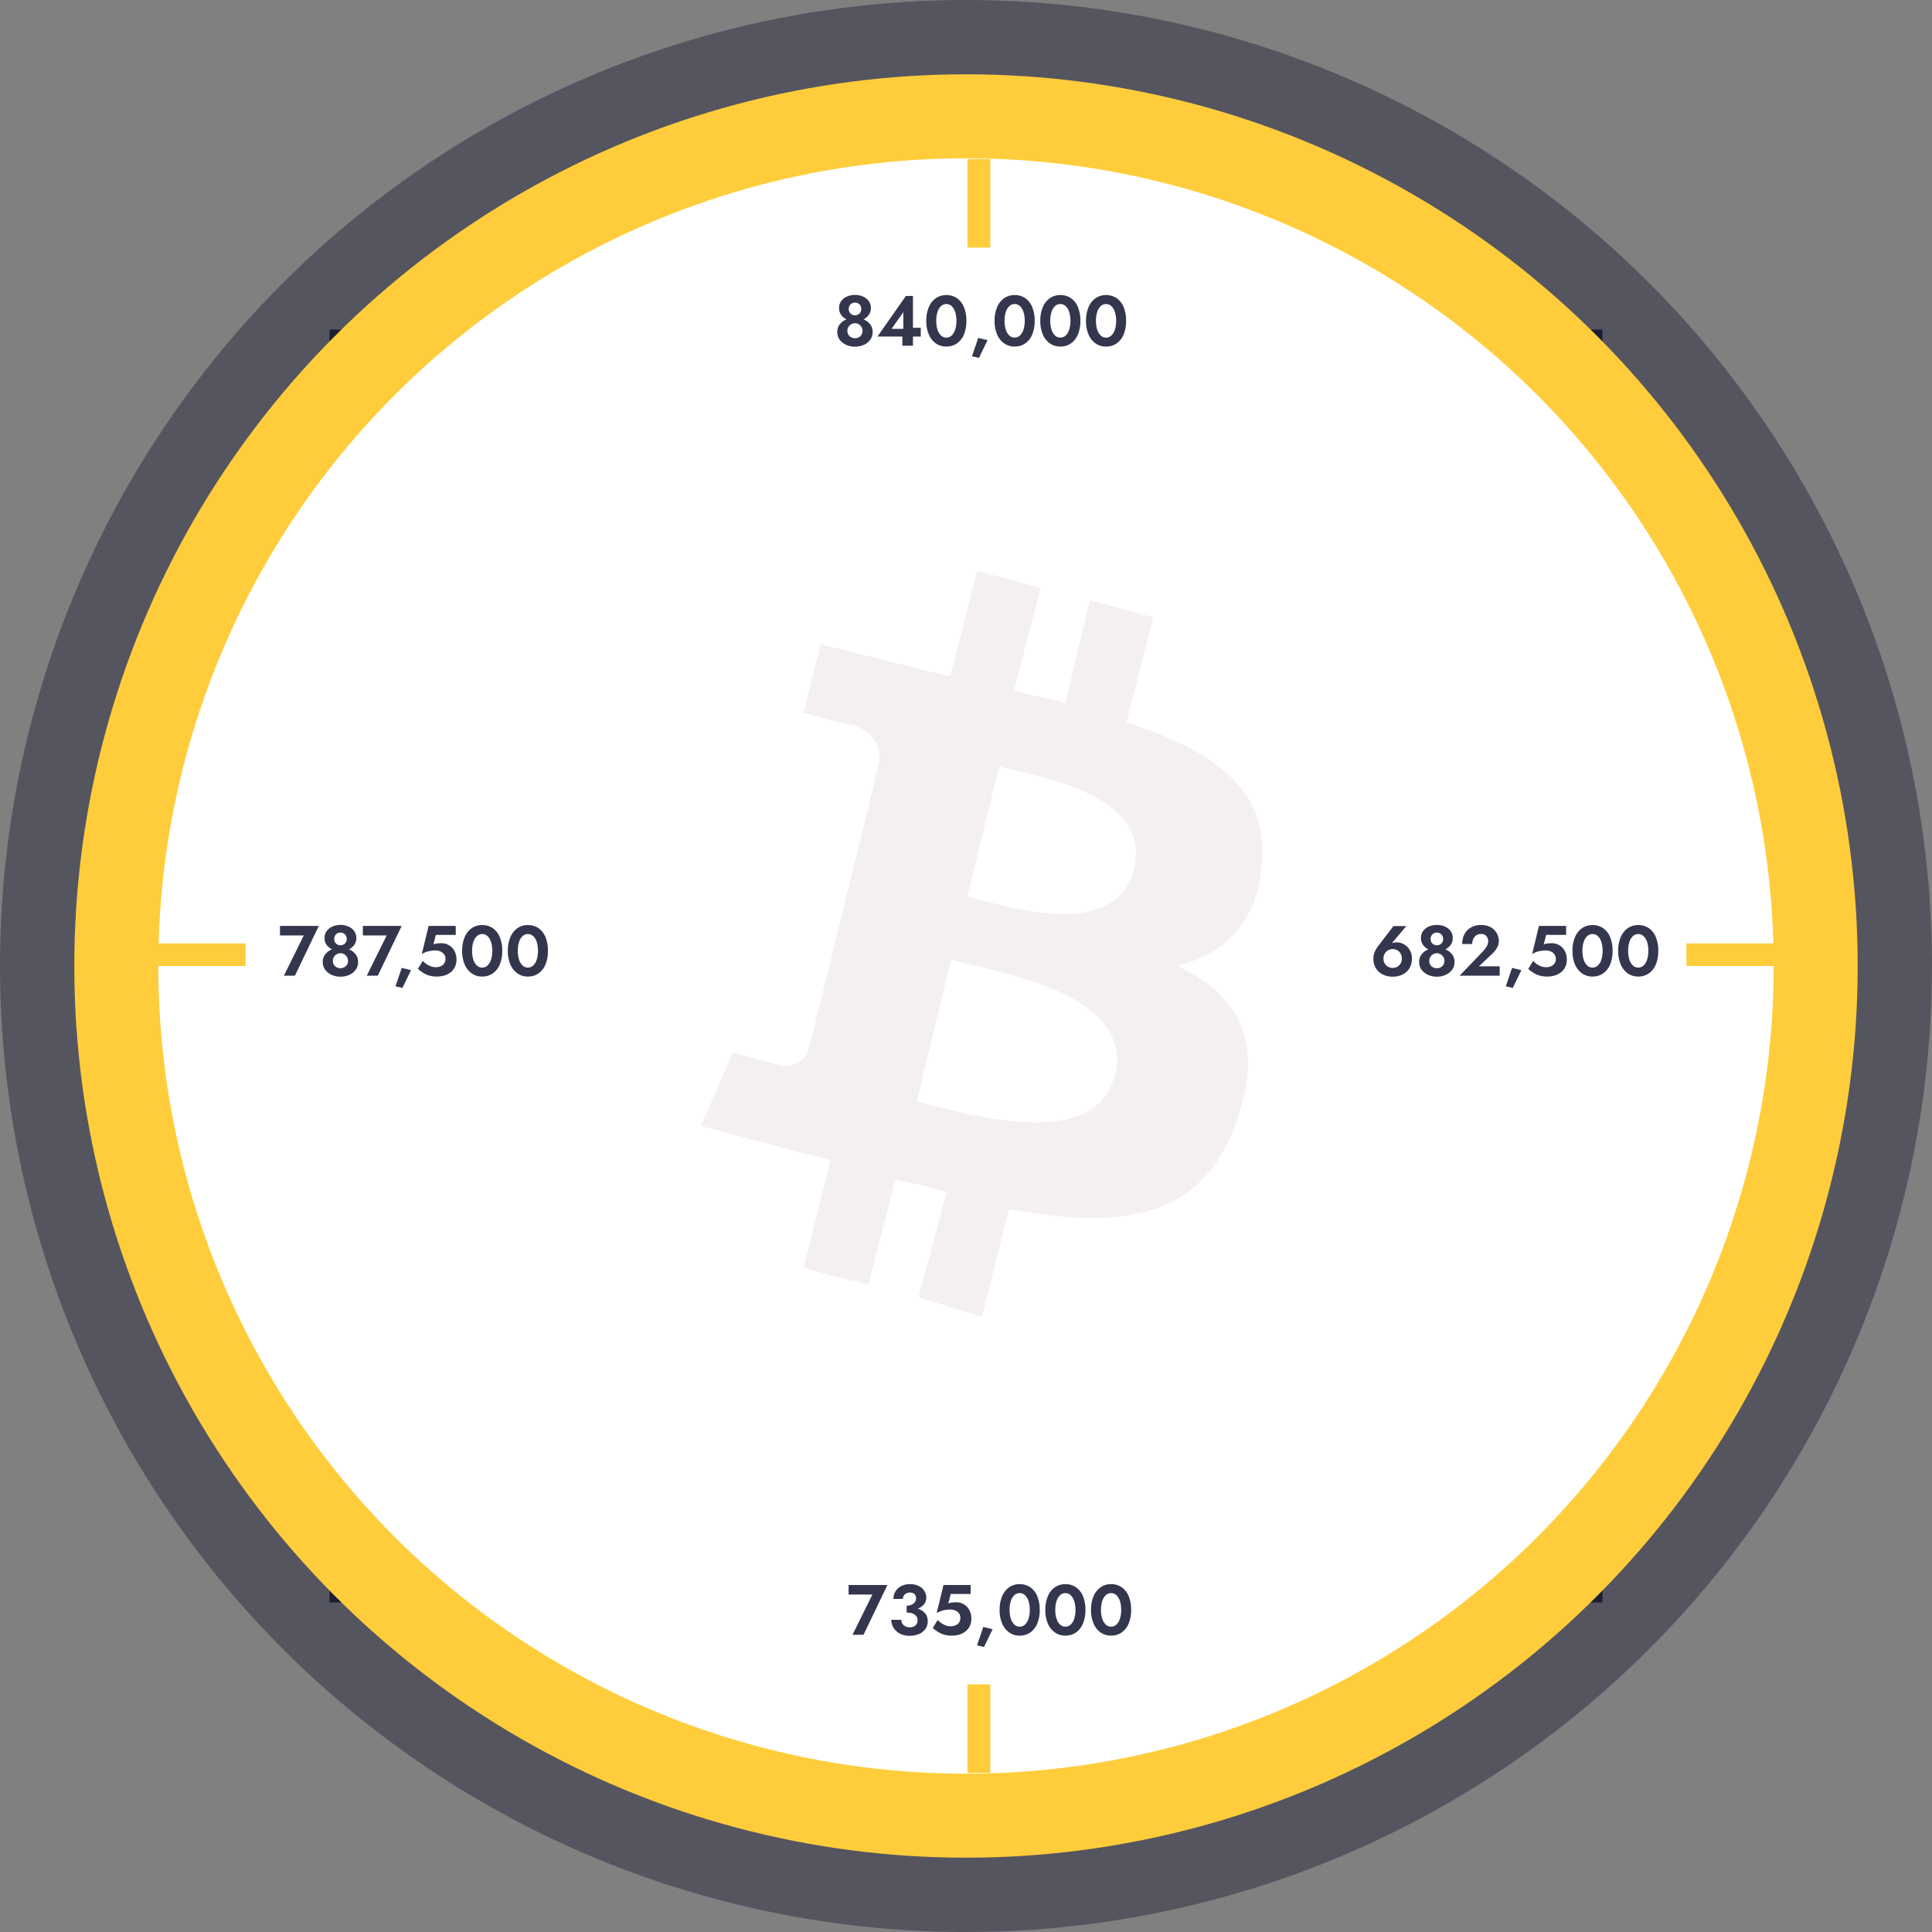 <svg xmlns="http://www.w3.org/2000/svg" width="598" height="598" viewBox="0 0 598 598">
  <rect x="0" y="0" width="598" height="598" fill="#808080" stroke="none"/>
  <g id="Group_3" data-name="Group 3" transform="translate(-233 -289)">
    <g id="Group_31" data-name="Group 31" transform="translate(204 82)">
      <rect id="Rectangle_13" data-name="Rectangle 13" width="394" height="394" transform="translate(131 309)" fill="#222338"/>
      <circle id="Ellipse_22" data-name="Ellipse 22" cx="299" cy="299" r="299" transform="translate(29 207)" fill="#171833" opacity="0.41"/>
      <g id="Group_29" data-name="Group 29" transform="translate(52 230)">
        <circle id="Ellipse_1" data-name="Ellipse 1" cx="276" cy="276" r="276" fill="#ffcd3b"/>
      </g>
      <circle id="Ellipse_23" data-name="Ellipse 23" cx="250" cy="250" r="250" transform="translate(78 256)" fill="#fff"/>
      <rect id="Rectangle_14" data-name="Rectangle 14" width="27" height="7" transform="translate(78 499)" fill="#ffcd3b"/>
      <rect id="Rectangle_17" data-name="Rectangle 17" width="27" height="7" transform="translate(551 499)" fill="#ffcd3b"/>
      <rect id="Rectangle_15" data-name="Rectangle 15" width="27.423" height="7.077" transform="translate(335.519 256.212) rotate(90)" fill="#ffcd3b"/>
      <rect id="Rectangle_18" data-name="Rectangle 18" width="27.423" height="7.077" transform="translate(335.519 728.365) rotate(90)" fill="#ffcd3b"/>
      <g id="Layer_1" data-name="Layer 1" transform="translate(245.927 383.695)">
        <path id="Path_1" data-name="Path 1" d="M173.363,92.359c3.785-24.225-15.141-37.1-41.637-45.423l8.327-32.553-19.683-5.3-7.57,31.8c-5.3-1.514-10.6-2.271-15.9-3.785l8.327-31.8L85.546,0,77.218,32.553c-4.542-.757-9.085-2.271-12.87-3.028L37.1,22.711l-5.3,21.2,14.38,3.783A10.372,10.372,0,0,1,55.265,59.05L46.18,96.15a2.8,2.8,0,0,1,2.271.757c-.757,0-1.514-.757-2.271-.757L33.31,148.381a7.57,7.57,0,0,1-9.085,4.542L9.842,149.138,0,171.849l25.739,6.813c5.3,1.514,9.842,2.271,14.384,3.785L31.8,215.758l15.519,4.164v-.379l4.542,1.514L60.185,188.5a121.131,121.131,0,0,1,15.9,3.785l-8.706,32.553L87.06,230.9l8.327-33.31c34.067,6.056,59.806,3.785,70.4-27.254,6.208-16.958,3.937-29.07-3.785-37.852-.833-.908-1.741-1.817-2.65-2.65a56.02,56.02,0,0,0-10.977-7.116h.454l-1.211-.681a31.644,31.644,0,0,0,25.74-29.676ZM127.94,156.708h0c-6.738,23.923-47.618,10.6-61.093,7.57l10.6-43.909c11.507,3.255,44.287,8.1,50.343,25.134a15.671,15.671,0,0,1,.908,3.71A18.472,18.472,0,0,1,127.94,156.708ZM134,92.359c-5.3,22.711-40.123,11.356-51.479,8.327l9.842-40.123c2.952.757,7.57,1.741,12.718,3.1C119.764,67.6,138.463,75.023,134,92.359Z" fill="#f5f0f0"/>
      </g>
      <path id="Path_7" data-name="Path 7" d="M.66-12.452V-15.4H12.672L5.28,0H1.87L8.03-12.452Zm16.368,7.81a2.137,2.137,0,0,0,.715,1.727,2.465,2.465,0,0,0,1.639.6,2.423,2.423,0,0,0,1.628-.605,2.153,2.153,0,0,0,.7-1.727,2.156,2.156,0,0,0-.33-1.166,2.463,2.463,0,0,0-.858-.836,2.231,2.231,0,0,0-1.144-.308,2.29,2.29,0,0,0-1.155.308,2.434,2.434,0,0,0-.869.836,2.156,2.156,0,0,0-.326,1.166Zm.418-6.71a1.851,1.851,0,0,0,.561,1.4,1.909,1.909,0,0,0,1.375.539,1.909,1.909,0,0,0,1.375-.539,1.851,1.851,0,0,0,.561-1.4,1.965,1.965,0,0,0-.539-1.419,1.851,1.851,0,0,0-1.4-.561,1.851,1.851,0,0,0-1.4.561,1.965,1.965,0,0,0-.533,1.419Zm-2.992-.33a3.515,3.515,0,0,1,.66-2.134,4.308,4.308,0,0,1,1.782-1.4,6.093,6.093,0,0,1,2.486-.5,6.015,6.015,0,0,1,2.475.5,4.321,4.321,0,0,1,1.771,1.4,3.515,3.515,0,0,1,.66,2.134,3.575,3.575,0,0,1-.638,2.156A4.284,4.284,0,0,1,22-8.162,5.121,5.121,0,0,1,24.013-6.7a3.775,3.775,0,0,1,.825,2.519,3.853,3.853,0,0,1-.748,2.354A4.953,4.953,0,0,1,22.1-.253a6.528,6.528,0,0,1-2.717.561,6.528,6.528,0,0,1-2.717-.561,5.038,5.038,0,0,1-2-1.573A3.816,3.816,0,0,1,13.9-4.18a3.743,3.743,0,0,1,.84-2.52,5.21,5.21,0,0,1,2.024-1.463A4.373,4.373,0,0,1,15.1-9.526a3.532,3.532,0,0,1-.646-2.156Zm11.858-.77V-15.4H38.324L30.932,0h-3.41l6.16-12.452ZM38.346-2.42l2.882.7-2.662,5.5-2.156-.5Zm16.94-2.552A5.062,5.062,0,0,1,54.78-2.64,4.713,4.713,0,0,1,53.416-1,5.867,5.867,0,0,1,51.5-.044a7.739,7.739,0,0,1-2.178.308,7.86,7.86,0,0,1-3.553-.715A9.911,9.911,0,0,1,43.36-2.112l1.5-2.464a6.486,6.486,0,0,0,1.859,1.4,4.557,4.557,0,0,0,2.057.539,3.5,3.5,0,0,0,2.288-.671,2.353,2.353,0,0,0,.814-1.925,2.241,2.241,0,0,0-.44-1.408,2.772,2.772,0,0,0-1.144-.869,3.865,3.865,0,0,0-1.518-.3,9.829,9.829,0,0,0-2,.22,7.771,7.771,0,0,0-2.222.88l2.112-8.69h8.4v2.772h-6.16L48.158-9.68a4.184,4.184,0,0,1,1.2-.308,12.29,12.29,0,0,1,1.287-.066,4.5,4.5,0,0,1,2.31.616,4.573,4.573,0,0,1,1.694,1.749,5.454,5.454,0,0,1,.637,2.717ZM57.046-7.7a10.545,10.545,0,0,1,.781-4.235A6.333,6.333,0,0,1,60.005-14.7a5.556,5.556,0,0,1,3.245-.968,5.63,5.63,0,0,1,3.289.968,6.19,6.19,0,0,1,2.156,2.761A10.814,10.814,0,0,1,69.454-7.7a10.732,10.732,0,0,1-.759,4.224A6.271,6.271,0,0,1,66.539-.715,5.585,5.585,0,0,1,63.25.264a5.512,5.512,0,0,1-3.245-.979,6.418,6.418,0,0,1-2.178-2.761A10.466,10.466,0,0,1,57.046-7.7Zm3.08,0a8.741,8.741,0,0,0,.385,2.717A4.2,4.2,0,0,0,61.6-3.157a2.356,2.356,0,0,0,1.65.649,2.356,2.356,0,0,0,1.65-.649,4.2,4.2,0,0,0,1.089-1.826A8.741,8.741,0,0,0,66.374-7.7a8.715,8.715,0,0,0-.385-2.728A4.2,4.2,0,0,0,64.9-12.243a2.356,2.356,0,0,0-1.65-.649,2.356,2.356,0,0,0-1.65.649,4.2,4.2,0,0,0-1.089,1.815A8.715,8.715,0,0,0,60.126-7.7Zm11.066,0a10.545,10.545,0,0,1,.781-4.235A6.333,6.333,0,0,1,74.151-14.7a5.556,5.556,0,0,1,3.245-.968,5.63,5.63,0,0,1,3.289.968,6.19,6.19,0,0,1,2.156,2.761A10.814,10.814,0,0,1,83.6-7.7a10.732,10.732,0,0,1-.759,4.224A6.271,6.271,0,0,1,80.685-.715,5.585,5.585,0,0,1,77.4.264a5.512,5.512,0,0,1-3.245-.979,6.418,6.418,0,0,1-2.178-2.761A10.466,10.466,0,0,1,71.192-7.7Zm3.08,0a8.741,8.741,0,0,0,.385,2.717,4.2,4.2,0,0,0,1.089,1.826,2.356,2.356,0,0,0,1.65.649,2.356,2.356,0,0,0,1.65-.649,4.2,4.2,0,0,0,1.089-1.826A8.741,8.741,0,0,0,80.52-7.7a8.715,8.715,0,0,0-.385-2.728,4.2,4.2,0,0,0-1.089-1.815,2.356,2.356,0,0,0-1.65-.649,2.356,2.356,0,0,0-1.65.649,4.2,4.2,0,0,0-1.089,1.815A8.715,8.715,0,0,0,74.272-7.7Z" transform="translate(115 509)" fill="#34364d"/>
      <path id="Path_6" data-name="Path 6" d="M.66-12.452V-15.4H12.672L5.28,0H1.87L8.03-12.452ZM19.514.308a6.208,6.208,0,0,1-3.025-.693A4.982,4.982,0,0,1,14.553-2.2a4.672,4.672,0,0,1-.671-2.442h3.124a2.068,2.068,0,0,0,.77,1.727A2.867,2.867,0,0,0,19.6-2.31a2.636,2.636,0,0,0,1.727-.55A1.982,1.982,0,0,0,22-4.488a2.042,2.042,0,0,0-.869-1.738,4.172,4.172,0,0,0-2.5-.638V-9.02a3.185,3.185,0,0,0,2.145-.671,2.02,2.02,0,0,0,.781-1.573,1.825,1.825,0,0,0-.473-1.3,1.882,1.882,0,0,0-1.441-.506,2.241,2.241,0,0,0-1.551.561,1.822,1.822,0,0,0-.627,1.419H14.542a4.391,4.391,0,0,1,.638-2.354,4.455,4.455,0,0,1,1.782-1.628,5.748,5.748,0,0,1,2.684-.594,6.022,6.022,0,0,1,2.739.572,4.2,4.2,0,0,1,1.727,1.529,3.946,3.946,0,0,1,.594,2.123,3.063,3.063,0,0,1-.715,2.024,4.734,4.734,0,0,1-1.925,1.342,4.915,4.915,0,0,1,2.255,1.408,3.646,3.646,0,0,1,.825,2.486,4.074,4.074,0,0,1-.682,2.332A4.525,4.525,0,0,1,22.517-.264a7.241,7.241,0,0,1-3,.572Zm19.14-5.28a5.062,5.062,0,0,1-.506,2.332A4.713,4.713,0,0,1,36.784-1a5.867,5.867,0,0,1-1.914.957,7.739,7.739,0,0,1-2.178.308A7.86,7.86,0,0,1,29.139-.45,9.911,9.911,0,0,1,26.73-2.112l1.5-2.464a6.486,6.486,0,0,0,1.859,1.4,4.557,4.557,0,0,0,2.057.539,3.5,3.5,0,0,0,2.288-.671,2.353,2.353,0,0,0,.814-1.925,2.241,2.241,0,0,0-.44-1.408,2.772,2.772,0,0,0-1.144-.869,3.865,3.865,0,0,0-1.518-.3,9.829,9.829,0,0,0-2,.22,7.771,7.771,0,0,0-2.222.88L30.03-15.4h8.4v2.772H32.27L31.526-9.68a4.184,4.184,0,0,1,1.2-.308,12.29,12.29,0,0,1,1.287-.066,4.5,4.5,0,0,1,2.31.616,4.573,4.573,0,0,1,1.694,1.749A5.454,5.454,0,0,1,38.654-4.972Zm3.7,2.552,2.882.7-2.662,5.5-2.156-.506ZM47.41-7.7a10.545,10.545,0,0,1,.781-4.235A6.333,6.333,0,0,1,50.369-14.7a5.556,5.556,0,0,1,3.245-.968A5.63,5.63,0,0,1,56.9-14.7a6.19,6.19,0,0,1,2.156,2.761A10.814,10.814,0,0,1,59.818-7.7a10.732,10.732,0,0,1-.759,4.224A6.271,6.271,0,0,1,56.9-.715a5.585,5.585,0,0,1-3.289.979,5.512,5.512,0,0,1-3.245-.979,6.418,6.418,0,0,1-2.178-2.761A10.466,10.466,0,0,1,47.41-7.7Zm3.08,0a8.741,8.741,0,0,0,.385,2.717,4.2,4.2,0,0,0,1.089,1.826,2.356,2.356,0,0,0,1.65.649,2.356,2.356,0,0,0,1.65-.649,4.2,4.2,0,0,0,1.089-1.826A8.741,8.741,0,0,0,56.738-7.7a8.715,8.715,0,0,0-.385-2.728,4.2,4.2,0,0,0-1.089-1.815,2.356,2.356,0,0,0-1.65-.649,2.356,2.356,0,0,0-1.65.649,4.2,4.2,0,0,0-1.089,1.815A8.715,8.715,0,0,0,50.49-7.7Zm11.066,0a10.545,10.545,0,0,1,.781-4.235A6.333,6.333,0,0,1,64.515-14.7a5.556,5.556,0,0,1,3.245-.968,5.63,5.63,0,0,1,3.289.968,6.19,6.19,0,0,1,2.156,2.761A10.814,10.814,0,0,1,73.964-7.7,10.732,10.732,0,0,1,73.2-3.476,6.271,6.271,0,0,1,71.049-.715,5.585,5.585,0,0,1,67.76.264a5.512,5.512,0,0,1-3.245-.979,6.418,6.418,0,0,1-2.178-2.761A10.466,10.466,0,0,1,61.556-7.7Zm3.08,0a8.741,8.741,0,0,0,.385,2.717A4.2,4.2,0,0,0,66.11-3.157a2.356,2.356,0,0,0,1.65.649,2.356,2.356,0,0,0,1.65-.649A4.2,4.2,0,0,0,70.5-4.983,8.741,8.741,0,0,0,70.884-7.7a8.716,8.716,0,0,0-.385-2.728,4.2,4.2,0,0,0-1.089-1.815,2.356,2.356,0,0,0-1.65-.649,2.356,2.356,0,0,0-1.65.649,4.2,4.2,0,0,0-1.089,1.815A8.715,8.715,0,0,0,64.636-7.7ZM75.7-7.7a10.545,10.545,0,0,1,.781-4.235,6.333,6.333,0,0,1,2.18-2.765,5.556,5.556,0,0,1,3.245-.968A5.63,5.63,0,0,1,85.2-14.7a6.19,6.19,0,0,1,2.156,2.761A10.814,10.814,0,0,1,88.11-7.7a10.732,10.732,0,0,1-.759,4.224A6.271,6.271,0,0,1,85.195-.715a5.585,5.585,0,0,1-3.289.979,5.512,5.512,0,0,1-3.245-.979,6.418,6.418,0,0,1-2.178-2.761A10.466,10.466,0,0,1,75.7-7.7Zm3.08,0a8.741,8.741,0,0,0,.385,2.717,4.2,4.2,0,0,0,1.089,1.826,2.356,2.356,0,0,0,1.65.649,2.356,2.356,0,0,0,1.65-.649,4.2,4.2,0,0,0,1.089-1.826A8.741,8.741,0,0,0,85.03-7.7a8.715,8.715,0,0,0-.385-2.728,4.2,4.2,0,0,0-1.089-1.815,2.356,2.356,0,0,0-1.65-.649,2.356,2.356,0,0,0-1.65.649,4.2,4.2,0,0,0-1.089,1.815A8.715,8.715,0,0,0,78.782-7.7Z" transform="translate(291 713)" fill="#34364d"/>
      <path id="Path_8" data-name="Path 8" d="M4.29-4.642A2.137,2.137,0,0,0,5-2.915a2.465,2.465,0,0,0,1.639.6,2.423,2.423,0,0,0,1.628-.6,2.153,2.153,0,0,0,.7-1.727,2.156,2.156,0,0,0-.33-1.166,2.463,2.463,0,0,0-.858-.836A2.231,2.231,0,0,0,6.64-6.952a2.29,2.29,0,0,0-1.155.308,2.434,2.434,0,0,0-.869.836A2.156,2.156,0,0,0,4.29-4.642Zm.418-6.71a1.851,1.851,0,0,0,.561,1.4,1.909,1.909,0,0,0,1.375.539,1.909,1.909,0,0,0,1.375-.539,1.851,1.851,0,0,0,.561-1.4,1.965,1.965,0,0,0-.539-1.419,1.851,1.851,0,0,0-1.4-.561,1.851,1.851,0,0,0-1.4.561,1.965,1.965,0,0,0-.533,1.419Zm-2.992-.33a3.515,3.515,0,0,1,.66-2.134,4.308,4.308,0,0,1,1.782-1.4,6.093,6.093,0,0,1,2.486-.495,6.015,6.015,0,0,1,2.475.495,4.321,4.321,0,0,1,1.771,1.4,3.515,3.515,0,0,1,.66,2.134,3.575,3.575,0,0,1-.638,2.156,4.284,4.284,0,0,1-1.65,1.364A5.121,5.121,0,0,1,11.275-6.7,3.775,3.775,0,0,1,12.1-4.18a3.853,3.853,0,0,1-.748,2.354A4.953,4.953,0,0,1,9.361-.253,6.528,6.528,0,0,1,6.644.308,6.528,6.528,0,0,1,3.927-.253a5.038,5.038,0,0,1-2-1.573A3.816,3.816,0,0,1,1.166-4.18,3.743,3.743,0,0,1,2-6.7,5.21,5.21,0,0,1,4.026-8.162,4.373,4.373,0,0,1,2.365-9.526a3.532,3.532,0,0,1-.649-2.156ZM13.6-2.838,22.4-15.4h2.178v9.856H27v2.706h-2.42V0H21.3V-2.838Zm8-2.376v-5.148L17.952-5.214ZM28.71-7.7a10.545,10.545,0,0,1,.781-4.235A6.333,6.333,0,0,1,31.669-14.7a5.556,5.556,0,0,1,3.245-.968A5.63,5.63,0,0,1,38.2-14.7a6.19,6.19,0,0,1,2.156,2.761A10.814,10.814,0,0,1,41.118-7.7a10.732,10.732,0,0,1-.759,4.224A6.271,6.271,0,0,1,38.2-.715a5.585,5.585,0,0,1-3.289.979,5.512,5.512,0,0,1-3.245-.979,6.418,6.418,0,0,1-2.178-2.761A10.466,10.466,0,0,1,28.71-7.7Zm3.08,0a8.741,8.741,0,0,0,.385,2.717,4.2,4.2,0,0,0,1.089,1.826,2.356,2.356,0,0,0,1.65.649,2.356,2.356,0,0,0,1.65-.649,4.2,4.2,0,0,0,1.089-1.826A8.741,8.741,0,0,0,38.038-7.7a8.715,8.715,0,0,0-.385-2.728,4.2,4.2,0,0,0-1.089-1.815,2.356,2.356,0,0,0-1.65-.649,2.356,2.356,0,0,0-1.65.649,4.2,4.2,0,0,0-1.089,1.815A8.715,8.715,0,0,0,31.79-7.7Zm13,5.28,2.882.7L45.01,3.78l-2.156-.506ZM49.85-7.7a10.545,10.545,0,0,1,.781-4.235,6.333,6.333,0,0,1,2.18-2.765,5.556,5.556,0,0,1,3.245-.968,5.63,5.63,0,0,1,3.289.968A6.19,6.19,0,0,1,61.5-11.935,10.814,10.814,0,0,1,62.26-7.7a10.732,10.732,0,0,1-.76,4.224A6.271,6.271,0,0,1,59.345-.715a5.585,5.585,0,0,1-3.289.979,5.512,5.512,0,0,1-3.245-.979,6.418,6.418,0,0,1-2.178-2.761A10.466,10.466,0,0,1,49.852-7.7Zm3.08,0a8.741,8.741,0,0,0,.385,2.717A4.2,4.2,0,0,0,54.4-3.157a2.356,2.356,0,0,0,1.65.649,2.356,2.356,0,0,0,1.65-.649,4.2,4.2,0,0,0,1.089-1.826A8.741,8.741,0,0,0,59.18-7.7a8.715,8.715,0,0,0-.385-2.728,4.2,4.2,0,0,0-1.089-1.815,2.356,2.356,0,0,0-1.65-.649,2.356,2.356,0,0,0-1.65.649,4.2,4.2,0,0,0-1.089,1.815A8.715,8.715,0,0,0,52.932-7.7ZM64-7.7a10.545,10.545,0,0,1,.781-4.235A6.333,6.333,0,0,1,66.957-14.7a5.556,5.556,0,0,1,3.245-.968,5.63,5.63,0,0,1,3.289.968,6.19,6.19,0,0,1,2.156,2.761A10.814,10.814,0,0,1,76.406-7.7a10.732,10.732,0,0,1-.759,4.224A6.271,6.271,0,0,1,73.491-.715,5.585,5.585,0,0,1,70.2.264a5.512,5.512,0,0,1-3.245-.979,6.418,6.418,0,0,1-2.178-2.761A10.466,10.466,0,0,1,64-7.7Zm3.08,0a8.741,8.741,0,0,0,.385,2.717,4.2,4.2,0,0,0,1.089,1.826,2.356,2.356,0,0,0,1.65.649,2.356,2.356,0,0,0,1.65-.649,4.2,4.2,0,0,0,1.089-1.826A8.741,8.741,0,0,0,73.326-7.7a8.716,8.716,0,0,0-.385-2.728,4.2,4.2,0,0,0-1.089-1.815,2.356,2.356,0,0,0-1.65-.649,2.356,2.356,0,0,0-1.65.649,4.2,4.2,0,0,0-1.089,1.815A8.715,8.715,0,0,0,67.078-7.7Zm11.066,0a10.545,10.545,0,0,1,.781-4.235A6.333,6.333,0,0,1,81.1-14.7a5.556,5.556,0,0,1,3.245-.968,5.63,5.63,0,0,1,3.289.968,6.19,6.19,0,0,1,2.156,2.761A10.814,10.814,0,0,1,90.552-7.7a10.732,10.732,0,0,1-.759,4.224A6.271,6.271,0,0,1,87.637-.715a5.585,5.585,0,0,1-3.289.979A5.512,5.512,0,0,1,81.1-.715a6.418,6.418,0,0,1-2.178-2.761A10.466,10.466,0,0,1,78.144-7.7Zm3.08,0a8.741,8.741,0,0,0,.385,2.717A4.2,4.2,0,0,0,82.7-3.157a2.356,2.356,0,0,0,1.65.649A2.356,2.356,0,0,0,86-3.157a4.2,4.2,0,0,0,1.089-1.826A8.741,8.741,0,0,0,87.472-7.7a8.715,8.715,0,0,0-.385-2.728A4.2,4.2,0,0,0,86-12.243a2.356,2.356,0,0,0-1.65-.649,2.356,2.356,0,0,0-1.65.649,4.2,4.2,0,0,0-1.089,1.815A8.715,8.715,0,0,0,81.224-7.7Z" transform="translate(287 314)" fill="#34364d"/>
      <path id="Path_9" data-name="Path 9" d="M7.3-15.356h4l-4.48,5.28a3.1,3.1,0,0,1,.7-.187,5.445,5.445,0,0,1,.792-.055,4.5,4.5,0,0,1,2.266.616,4.846,4.846,0,0,1,1.76,1.749A5.041,5.041,0,0,1,13.024-5.3a5.555,5.555,0,0,1-.8,3.058,5.16,5.16,0,0,1-2.156,1.9,6.853,6.853,0,0,1-3,.649,6.853,6.853,0,0,1-3-.649A5.16,5.16,0,0,1,1.9-2.244,5.555,5.555,0,0,1,1.1-5.3a5.172,5.172,0,0,1,.44-2.145,8.114,8.114,0,0,1,1.1-1.8ZM4.224-5.3a2.793,2.793,0,0,0,.814,2.079,2.767,2.767,0,0,0,2.024.8,2.758,2.758,0,0,0,2.035-.8A2.813,2.813,0,0,0,9.9-5.3a2.879,2.879,0,0,0-.8-2.112,2.738,2.738,0,0,0-2.035-.814,2.748,2.748,0,0,0-2.024.814A2.857,2.857,0,0,0,4.224-5.3Zm14.168.66a2.137,2.137,0,0,0,.715,1.727,2.465,2.465,0,0,0,1.639.605,2.423,2.423,0,0,0,1.628-.605,2.153,2.153,0,0,0,.7-1.727,2.156,2.156,0,0,0-.33-1.166,2.463,2.463,0,0,0-.858-.836,2.231,2.231,0,0,0-1.144-.308,2.29,2.29,0,0,0-1.155.308,2.434,2.434,0,0,0-.869.836,2.156,2.156,0,0,0-.326,1.164Zm.418-6.71a1.851,1.851,0,0,0,.561,1.4,1.909,1.909,0,0,0,1.375.539,1.909,1.909,0,0,0,1.375-.539,1.851,1.851,0,0,0,.561-1.4,1.965,1.965,0,0,0-.539-1.419,1.851,1.851,0,0,0-1.4-.561,1.851,1.851,0,0,0-1.4.561,1.965,1.965,0,0,0-.533,1.417Zm-2.992-.33a3.515,3.515,0,0,1,.66-2.134,4.308,4.308,0,0,1,1.782-1.4,6.093,6.093,0,0,1,2.486-.495,6.015,6.015,0,0,1,2.475.495,4.321,4.321,0,0,1,1.771,1.4,3.515,3.515,0,0,1,.66,2.134,3.575,3.575,0,0,1-.638,2.156,4.284,4.284,0,0,1-1.65,1.364A5.121,5.121,0,0,1,25.377-6.7,3.775,3.775,0,0,1,26.2-4.18a3.853,3.853,0,0,1-.748,2.354A4.952,4.952,0,0,1,23.463-.253a6.528,6.528,0,0,1-2.717.561,6.528,6.528,0,0,1-2.717-.561,5.038,5.038,0,0,1-2-1.573A3.816,3.816,0,0,1,15.27-4.18,3.743,3.743,0,0,1,16.1-6.7a5.21,5.21,0,0,1,2.024-1.463,4.373,4.373,0,0,1-1.661-1.364,3.532,3.532,0,0,1-.645-2.155ZM27.786,0l7-7.3A11.556,11.556,0,0,0,36.15-9.027a3.175,3.175,0,0,0,.484-1.7,2.359,2.359,0,0,0-.539-1.5,2.041,2.041,0,0,0-1.7-.682,2.449,2.449,0,0,0-1.936.858A3.292,3.292,0,0,0,31.7-9.812H28.578a6.441,6.441,0,0,1,.682-2.981,5.137,5.137,0,0,1,2-2.112,6.158,6.158,0,0,1,3.19-.781,6.284,6.284,0,0,1,2.42.429,4.843,4.843,0,0,1,1.7,1.144,4.938,4.938,0,0,1,1.012,1.584A4.7,4.7,0,0,1,39.93-10.8a4.306,4.306,0,0,1-.616,2.244A8.4,8.4,0,0,1,37.73-6.644L33.77-2.9h6.424V0ZM44.022-2.42l2.882.7-2.662,5.5-2.156-.506Zm16.94-2.552a5.062,5.062,0,0,1-.506,2.332A4.713,4.713,0,0,1,59.092-1a5.867,5.867,0,0,1-1.914.957A7.739,7.739,0,0,1,55,.264a7.86,7.86,0,0,1-3.553-.715,9.911,9.911,0,0,1-2.409-1.661l1.5-2.464a6.486,6.486,0,0,0,1.859,1.4,4.557,4.557,0,0,0,2.057.539,3.5,3.5,0,0,0,2.288-.671,2.353,2.353,0,0,0,.814-1.925,2.241,2.241,0,0,0-.44-1.408,2.772,2.772,0,0,0-1.144-.869,3.865,3.865,0,0,0-1.518-.3,9.829,9.829,0,0,0-2,.22,7.771,7.771,0,0,0-2.222.88l2.112-8.69h8.4v2.772h-6.16l-.75,2.948a4.184,4.184,0,0,1,1.2-.308,12.29,12.29,0,0,1,1.287-.066,4.5,4.5,0,0,1,2.31.616,4.573,4.573,0,0,1,1.694,1.749,5.454,5.454,0,0,1,.637,2.717ZM62.722-7.7a10.545,10.545,0,0,1,.781-4.235A6.333,6.333,0,0,1,65.681-14.7a5.556,5.556,0,0,1,3.245-.968,5.63,5.63,0,0,1,3.289.968,6.19,6.19,0,0,1,2.156,2.761A10.814,10.814,0,0,1,75.13-7.7a10.732,10.732,0,0,1-.759,4.224A6.271,6.271,0,0,1,72.215-.715a5.585,5.585,0,0,1-3.289.979,5.512,5.512,0,0,1-3.245-.979A6.418,6.418,0,0,1,63.5-3.476,10.466,10.466,0,0,1,62.722-7.7Zm3.08,0a8.741,8.741,0,0,0,.385,2.717,4.2,4.2,0,0,0,1.089,1.826,2.356,2.356,0,0,0,1.65.649,2.356,2.356,0,0,0,1.65-.649,4.2,4.2,0,0,0,1.089-1.826A8.742,8.742,0,0,0,72.05-7.7a8.716,8.716,0,0,0-.385-2.728,4.2,4.2,0,0,0-1.089-1.815,2.356,2.356,0,0,0-1.65-.649,2.356,2.356,0,0,0-1.65.649,4.2,4.2,0,0,0-1.089,1.815A8.715,8.715,0,0,0,65.8-7.7Zm11.066,0a10.545,10.545,0,0,1,.781-4.235A6.333,6.333,0,0,1,79.827-14.7a5.556,5.556,0,0,1,3.245-.968,5.63,5.63,0,0,1,3.289.968,6.19,6.19,0,0,1,2.156,2.761A10.814,10.814,0,0,1,89.276-7.7a10.732,10.732,0,0,1-.759,4.224A6.271,6.271,0,0,1,86.361-.715a5.585,5.585,0,0,1-3.289.979,5.512,5.512,0,0,1-3.245-.979,6.418,6.418,0,0,1-2.178-2.761A10.466,10.466,0,0,1,76.868-7.7Zm3.08,0a8.741,8.741,0,0,0,.385,2.717,4.2,4.2,0,0,0,1.089,1.826,2.356,2.356,0,0,0,1.65.649,2.356,2.356,0,0,0,1.65-.649,4.2,4.2,0,0,0,1.089-1.826A8.741,8.741,0,0,0,86.2-7.7a8.715,8.715,0,0,0-.385-2.728,4.2,4.2,0,0,0-1.089-1.815,2.356,2.356,0,0,0-1.65-.649,2.356,2.356,0,0,0-1.65.649,4.2,4.2,0,0,0-1.089,1.815A8.715,8.715,0,0,0,79.948-7.7Z" transform="translate(453 509)" fill="#34364d"/>
    </g>
  </g>
</svg>
